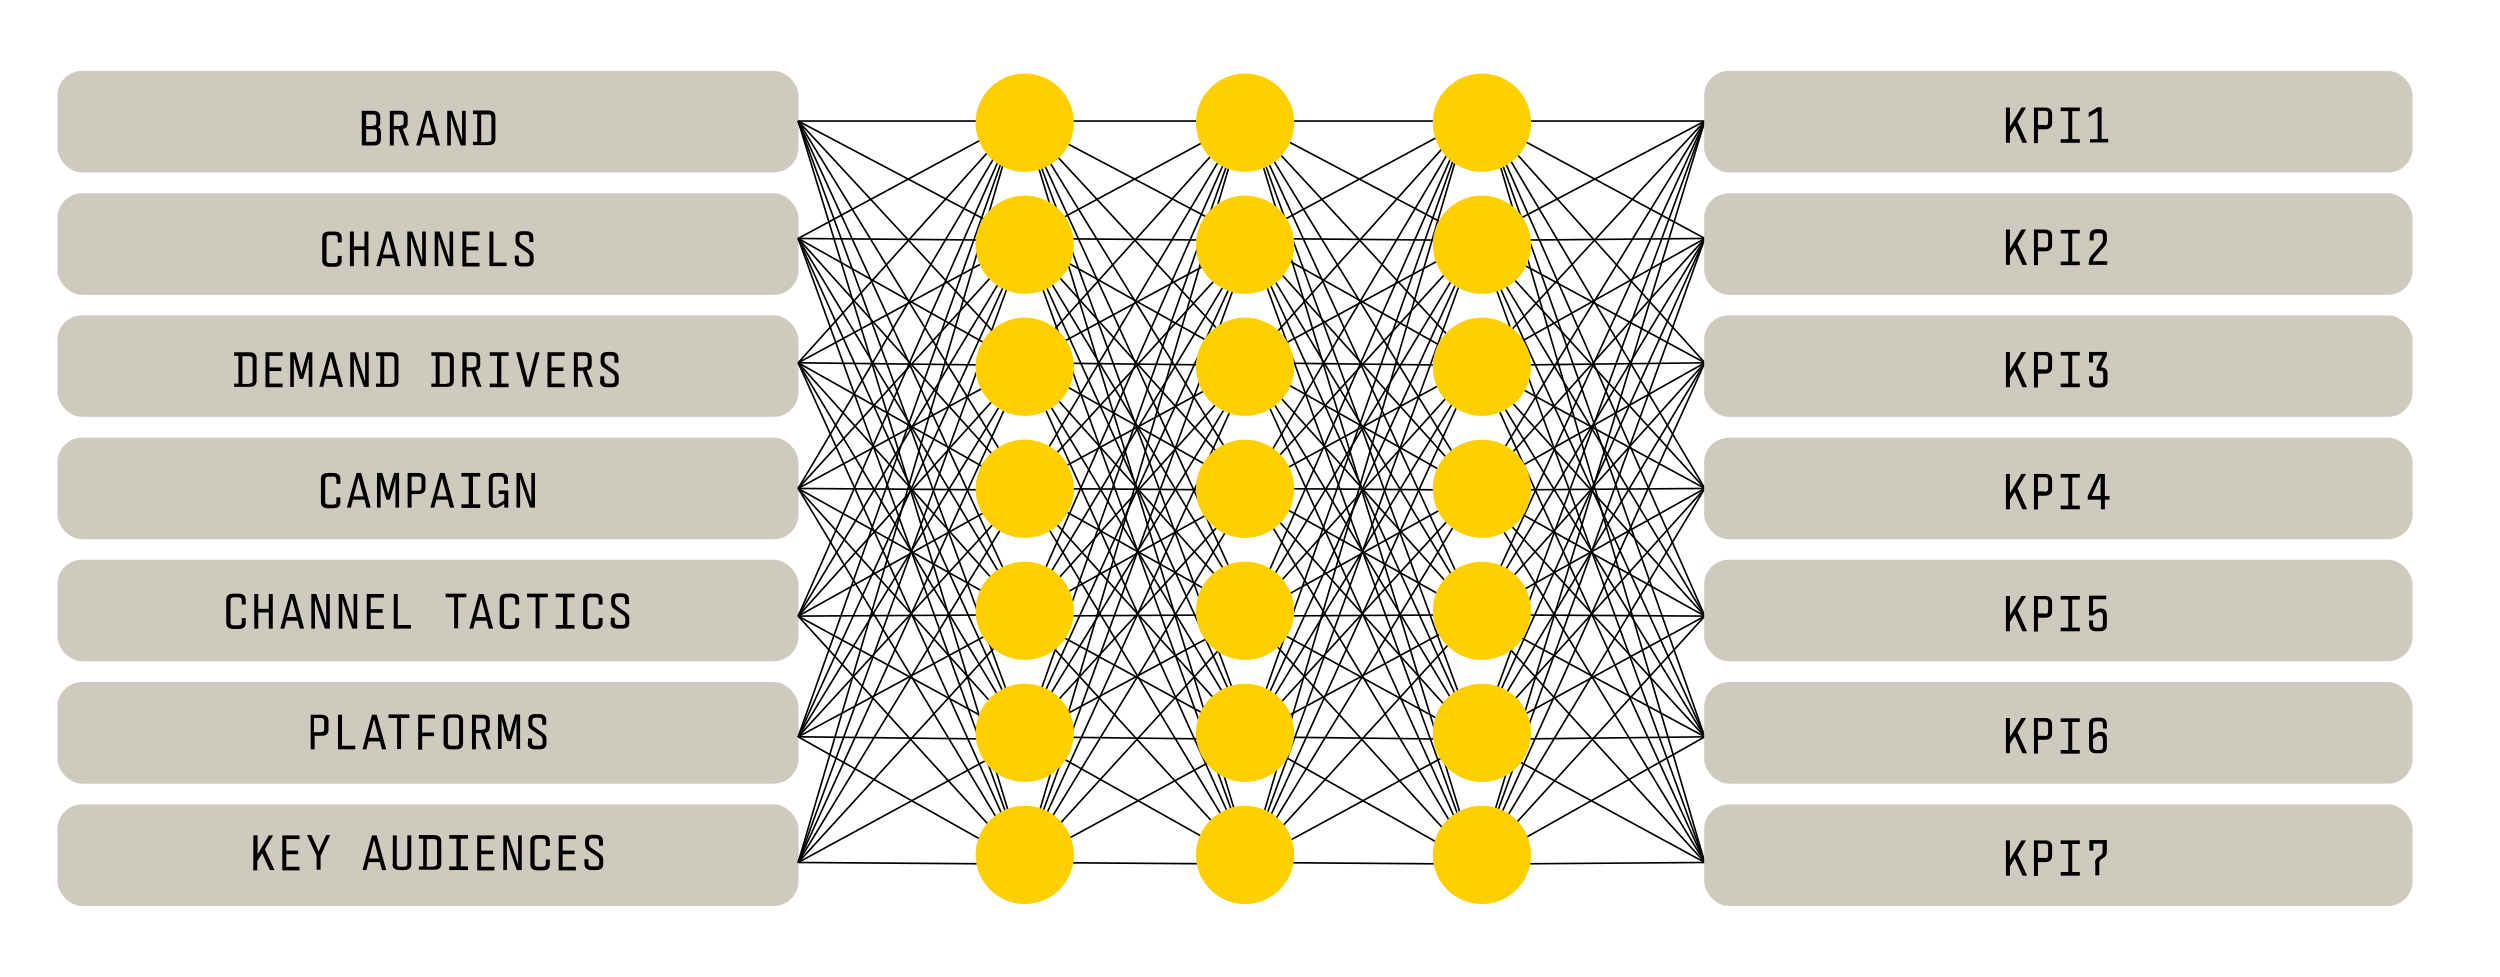 <?xml version="1.0" encoding="UTF-8"?>
<svg id="Layer_1" xmlns="http://www.w3.org/2000/svg" version="1.1" viewBox="0 0 758 296.1">
  <!-- Generator: Adobe Illustrator 30.0.0, SVG Export Plug-In . SVG Version: 2.1.1 Build 123)  -->
  <defs>
    <style>
      .st0 {
        fill: #ffcf00;
      }

      .st1 {
        fill: #cecabd;
      }

      .st2 {
        fill: none;
        stroke: #000;
        stroke-miterlimit: 10;
        stroke-width: .5px;
      }
    </style>
  </defs>
  <g>
    <rect class="st1" x="17.4" y="21.5" width="224.7" height="30.8" rx="7.5" ry="7.5"/>
    <g>
      <path d="M109.8,33.6h3.3c1.4,0,2.2.6,2.2,1.9v1.7c0,.7-.3,1.1-.7,1.4.6.2.9.7.9,1.5v2.1c0,1.4-.8,1.9-2.2,1.9h-3.6v-10.5h0ZM113,38.1c.9,0,1.1-.3,1.1-1.1v-1.2c0-.8-.2-1.1-1.1-1.1h-2v3.5h2ZM113.2,43c.9,0,1.1-.3,1.1-1.1v-1.6c0-.8-.2-1.1-1.1-1.1h-2.2v3.8s2.2,0,2.2,0Z"/>
      <path d="M118.2,33.6h3.2c1.4,0,2.2.6,2.2,1.9v1.8c0,1.1-.5,1.7-1.5,1.8l1.9,5h-1.3l-1.8-4.9h-1.5v4.9h-1.2s0-10.5,0-10.5ZM121.3,38.1c.9,0,1.1-.3,1.1-1.1v-1.2c0-.8-.2-1.1-1.1-1.1h-1.9v3.5h1.9Z"/>
      <path d="M129,33.6h1.5l2.9,10.5h-1.3l-.6-2.4h-3.5l-.6,2.4h-1.2l2.9-10.5h0ZM131.2,40.6l-.9-3.3-.6-2.3-.6,2.3-.9,3.3h3Z"/>
      <path d="M135.6,33.6h1.5l2,5.7,1,3.2v-8.9h1.1v10.5h-1.5l-2-5.7-1-3.2v8.9h-1.1v-10.5Z"/>
      <path d="M143.4,43h1.3v-8.4h-1.3v-1.1h4.6c1.4,0,2.2.6,2.2,1.9v6.7c0,1.4-.8,1.9-2.2,1.9h-4.6v-1.1h0ZM147.9,43c.9,0,1.1-.3,1.1-1.1v-6.1c0-.8-.2-1.1-1.1-1.1h-2v8.4h2Z"/>
    </g>
  </g>
  <g>
    <rect class="st1" x="17.4" y="58.6" width="224.7" height="30.8" rx="7.5" ry="7.5"/>
    <g>
      <path d="M97.7,78.9v-6.8c0-1.4.8-1.9,2.2-1.9h1.5c1.4,0,2.2.6,2.2,1.9v1.4h-1.2v-1.1c0-.8-.2-1.1-1.1-1.1h-1.2c-.9,0-1.1.3-1.1,1.1v6.3c0,.8.2,1.1,1.1,1.1h1.2c.9,0,1.1-.3,1.1-1.1v-1.1h1.2v1.4c0,1.4-.8,1.9-2.2,1.9h-1.5c-1.4,0-2.2-.6-2.2-1.9h0Z"/>
      <path d="M106.1,70.2h1.2v4.5h3.2v-4.5h1.2v10.5h-1.2v-4.9h-3.2v4.9h-1.2v-10.5Z"/>
      <path d="M116.9,70.2h1.5l2.9,10.5h-1.3l-.6-2.4h-3.5l-.6,2.4h-1.2l2.9-10.5h-.1ZM119.1,77.2l-.9-3.3-.6-2.3-.6,2.3-.9,3.3h3Z"/>
      <path d="M123.5,70.2h1.5l2,5.7,1,3.2v-8.9h1.1v10.5h-1.5l-2-5.7-1-3.2v8.9h-1.1s0-10.5,0-10.5Z"/>
      <path d="M131.8,70.2h1.5l2,5.7,1,3.2v-8.9h1.1v10.5h-1.5l-2-5.7-1-3.2v8.9h-1.1v-10.5Z"/>
      <path d="M140.2,70.2h5.2v1.1h-4v3.5h3.6v1.1h-3.6v3.8h4v1.1h-5.2v-10.5h0Z"/>
      <path d="M148.4,70.2h1.2v9.4h4v1.1h-5.2v-10.5Z"/>
      <path d="M156.1,78.9v-1.4h1.2v1.1c0,.8.2,1.1,1.1,1.1h1.1c.9,0,1.1-.3,1.1-1.1v-.7c0-.5-.2-.8-.5-1.1l-2.8-1.9c-.7-.4-1-1-1-1.9v-1c0-1.4.8-1.9,2.2-1.9h1c1.4,0,2.2.6,2.2,1.9v1.4h-1.2v-1.1c0-.8-.2-1.1-1.1-1.1h-.8c-.9,0-1.1.3-1.1,1.1v.6c0,.5.2.8.6,1.1l2.7,1.9c.7.5,1,1,1,1.9v1.1c0,1.4-.8,1.9-2.2,1.9h-1.3c-1.4,0-2.2-.6-2.2-1.9Z"/>
    </g>
  </g>
  <g>
    <rect class="st1" x="17.4" y="95.6" width="224.7" height="30.8" rx="7.5" ry="7.5"/>
    <g>
      <path d="M71,116.3h1.3v-8.4h-1.3v-1.1h4.6c1.4,0,2.2.6,2.2,1.9v6.7c0,1.4-.8,1.9-2.2,1.9h-4.6v-1.1h0ZM75.5,116.3c.9,0,1.1-.3,1.1-1.1v-6.1c0-.8-.2-1.1-1.1-1.1h-2v8.4h2Z"/>
      <path d="M80.5,106.8h5.2v1.1h-4v3.5h3.6v1.1h-3.6v3.8h4v1.1h-5.2v-10.5h0Z"/>
      <path d="M89.8,111.2l-.7-2.7v8.8h-1.1v-10.5h1.6l1,3.4.8,3,.8-3,1-3.4h1.5v10.5h-1.1v-8.8l-.6,2.7-1.1,3.7h-1l-1.1-3.7h0Z"/>
      <path d="M99.6,106.8h1.5l2.9,10.5h-1.3l-.6-2.4h-3.5l-.6,2.4h-1.2l2.9-10.5h-.1ZM101.8,113.9l-.9-3.3-.6-2.3-.6,2.3-.9,3.3h3Z"/>
      <path d="M106.2,106.8h1.5l2,5.7,1,3.2v-8.9h1.1v10.5h-1.5l-2-5.7-1-3.2v8.9h-1.1v-10.5Z"/>
      <path d="M114,116.3h1.3v-8.4h-1.3v-1.1h4.6c1.4,0,2.2.6,2.2,1.9v6.7c0,1.4-.8,1.9-2.2,1.9h-4.6v-1.1h0ZM118.5,116.3c.9,0,1.1-.3,1.1-1.1v-6.1c0-.8-.2-1.1-1.1-1.1h-2v8.4h2Z"/>
      <path d="M130.8,116.3h1.3v-8.4h-1.3v-1.1h4.6c1.4,0,2.2.6,2.2,1.9v6.7c0,1.4-.8,1.9-2.2,1.9h-4.6v-1.1h0ZM135.3,116.3c.9,0,1.1-.3,1.1-1.1v-6.1c0-.8-.2-1.1-1.1-1.1h-2v8.4h2Z"/>
      <path d="M140.2,106.8h3.2c1.4,0,2.2.6,2.2,1.9v1.8c0,1.1-.5,1.7-1.5,1.8l1.9,5h-1.3l-1.8-4.9h-1.5v4.9h-1.2v-10.5h0ZM143.4,111.3c.9,0,1.1-.3,1.1-1.1v-1.2c0-.8-.2-1.1-1.1-1.1h-1.9v3.5h1.9Z"/>
      <path d="M148.5,116.3h2.2v-8.4h-2.2v-1.1h5.7v1.1h-2.2v8.4h2.2v1.1h-5.7v-1.1Z"/>
      <path d="M156.5,106.8h1.3l1.6,6.2.7,2.8.7-2.8,1.6-6.2h1.2l-2.8,10.5h-1.5l-2.8-10.5Z"/>
      <path d="M166,106.8h5.2v1.1h-4v3.5h3.6v1.1h-3.6v3.8h4v1.1h-5.2v-10.5h0Z"/>
      <path d="M174,106.8h3.2c1.4,0,2.2.6,2.2,1.9v1.8c0,1.1-.5,1.7-1.5,1.8l1.9,5h-1.3l-1.8-4.9h-1.5v4.9h-1.2v-10.5h0ZM177.1,111.3c.9,0,1.1-.3,1.1-1.1v-1.2c0-.8-.2-1.1-1.1-1.1h-1.9v3.5h1.9Z"/>
      <path d="M182,115.5v-1.4h1.2v1.1c0,.8.2,1.1,1.1,1.1h1c.9,0,1.1-.3,1.1-1.1v-.7c0-.5-.2-.8-.5-1.1l-2.8-1.9c-.7-.4-1-1-1-1.9v-1c0-1.4.8-1.9,2.2-1.9h1c1.4,0,2.2.6,2.2,1.9v1.4h-1.2v-1.1c0-.8-.2-1.1-1.1-1.1h-.8c-.9,0-1.1.3-1.1,1.1v.6c0,.5.2.8.6,1.1l2.7,1.9c.7.5,1,1,1,1.9v1.1c0,1.4-.8,1.9-2.2,1.9h-1.3c-1.4,0-2.2-.6-2.2-1.9h.1Z"/>
    </g>
  </g>
  <g>
    <rect class="st1" x="17.4" y="132.7" width="224.7" height="30.8" rx="7.5" ry="7.5"/>
    <g>
      <path d="M97.3,152.1v-6.8c0-1.4.8-1.9,2.2-1.9h1.5c1.4,0,2.2.6,2.2,1.9v1.4h-1.2v-1.1c0-.8-.2-1.1-1.1-1.1h-1.2c-.9,0-1.1.3-1.1,1.1v6.3c0,.8.2,1.1,1.1,1.1h1.2c.9,0,1.1-.3,1.1-1.1v-1.1h1.2v1.4c0,1.4-.8,1.9-2.2,1.9h-1.5c-1.4,0-2.2-.6-2.2-1.9h0Z"/>
      <path d="M108,143.4h1.5l2.9,10.5h-1.3l-.6-2.4h-3.5l-.6,2.4h-1.2l2.9-10.5h-.1ZM110.2,150.5l-.9-3.3-.6-2.3-.6,2.3-.9,3.3h3Z"/>
      <path d="M116.1,147.8l-.7-2.7v8.8h-1.1v-10.5h1.6l1,3.4.8,3,.8-3,1-3.4h1.5v10.5h-1.1v-8.8l-.6,2.7-1.1,3.7h-1l-1.1-3.7h0Z"/>
      <path d="M123.5,143.4h3.3c1.4,0,2.2.6,2.2,1.9v2.6c0,1.4-.8,1.9-2.2,1.9h-2v4.1h-1.2v-10.5h-.1ZM126.7,148.8c.8,0,1.1-.3,1.1-1.1v-2.1c0-.8-.3-1.1-1.1-1.1h-1.9v4.3h1.9Z"/>
      <path d="M133.3,143.4h1.5l2.9,10.5h-1.3l-.6-2.4h-3.5l-.6,2.4h-1.2l2.9-10.5h0ZM135.5,150.5l-.9-3.3-.6-2.3-.6,2.3-.9,3.3h3Z"/>
      <path d="M139.9,152.9h2.2v-8.4h-2.2v-1.1h5.7v1.1h-2.2v8.4h2.2v1.1h-5.7v-1.1Z"/>
      <path d="M148.2,152v-6.7c0-1.4.8-1.9,2.2-1.9h1.4c1.4,0,2.2.6,2.2,1.9v1.4h-1.2v-1.1c0-.8-.3-1.1-1.1-1.1h-1.2c-.9,0-1.1.3-1.1,1.1v6.2c0,.8.2,1.2.9,1.2s.8-.2,1.3-.5l1.3-.8v-1.9h-1.7v-1.1h2.9v5.2h-1.2v-1.1l-1,.6c-.8.5-1.3.6-1.8.6-1.2,0-1.9-.7-1.9-2.1h0Z"/>
      <path d="M156.6,143.4h1.5l2,5.7,1,3.2v-8.9h1.1v10.5h-1.5l-2-5.7-1-3.2v8.9h-1.1v-10.5Z"/>
    </g>
  </g>
  <g>
    <rect class="st1" x="17.4" y="169.7" width="224.7" height="30.8" rx="7.5" ry="7.5"/>
    <g>
      <path d="M68.6,188.7v-6.8c0-1.4.8-1.9,2.2-1.9h1.5c1.4,0,2.2.6,2.2,1.9v1.4h-1.2v-1.1c0-.8-.2-1.1-1.1-1.1h-1.2c-.9,0-1.1.3-1.1,1.1v6.3c0,.8.2,1.1,1.1,1.1h1.2c.9,0,1.1-.3,1.1-1.1v-1.1h1.2v1.4c0,1.4-.8,1.9-2.2,1.9h-1.5c-1.4,0-2.2-.6-2.2-1.9h0Z"/>
      <path d="M77.1,180.1h1.2v4.5h3.2v-4.5h1.2v10.5h-1.2v-4.9h-3.2v4.9h-1.2v-10.5Z"/>
      <path d="M87.8,180.1h1.5l2.9,10.5h-1.3l-.6-2.4h-3.5l-.6,2.4h-1.2l2.9-10.5h-.1ZM90,187.1l-.9-3.3-.6-2.3-.6,2.3-.9,3.3h3Z"/>
      <path d="M94.4,180.1h1.5l2,5.7,1,3.2v-8.9h1.1v10.5h-1.5l-2-5.7-1-3.2v8.9h-1.1v-10.5Z"/>
      <path d="M102.7,180.1h1.5l2,5.7,1,3.2v-8.9h1.1v10.5h-1.5l-2-5.7-1-3.2v8.9h-1.1v-10.5Z"/>
      <path d="M111.2,180.1h5.2v1.1h-4v3.5h3.6v1.1h-3.6v3.8h4v1.1h-5.2v-10.5h0Z"/>
      <path d="M119.4,180.1h1.2v9.4h4v1.1h-5.2v-10.5Z"/>
      <path d="M137.7,181.1h-2.6v-1.1h6.3v1.1h-2.5v9.4h-1.2v-9.4Z"/>
      <path d="M145.1,180.1h1.5l2.9,10.5h-1.3l-.6-2.4h-3.5l-.6,2.4h-1.2l2.9-10.5h0ZM147.4,187.1l-.9-3.3-.6-2.3-.6,2.3-.9,3.3h3Z"/>
      <path d="M151.5,188.7v-6.8c0-1.4.8-1.9,2.2-1.9h1.5c1.4,0,2.2.6,2.2,1.9v1.4h-1.2v-1.1c0-.8-.2-1.1-1.1-1.1h-1.2c-.9,0-1.1.3-1.1,1.1v6.3c0,.8.2,1.1,1.1,1.1h1.2c.9,0,1.1-.3,1.1-1.1v-1.1h1.2v1.4c0,1.4-.8,1.9-2.2,1.9h-1.5c-1.4,0-2.2-.6-2.2-1.9h0Z"/>
      <path d="M162.3,181.1h-2.5v-1.1h6.3v1.1h-2.5v9.4h-1.2v-9.4h-.1Z"/>
      <path d="M168.5,189.5h2.2v-8.4h-2.2v-1.1h5.7v1.1h-2.2v8.4h2.2v1.1h-5.7v-1.1Z"/>
      <path d="M176.8,188.7v-6.8c0-1.4.8-1.9,2.2-1.9h1.5c1.4,0,2.2.6,2.2,1.9v1.4h-1.2v-1.1c0-.8-.2-1.1-1.1-1.1h-1.2c-.9,0-1.1.3-1.1,1.1v6.3c0,.8.2,1.1,1.1,1.1h1.2c.9,0,1.1-.3,1.1-1.1v-1.1h1.2v1.4c0,1.4-.8,1.9-2.2,1.9h-1.5c-1.4,0-2.2-.6-2.2-1.9h0Z"/>
      <path d="M185.2,188.7v-1.4h1.2v1.1c0,.8.2,1.1,1.1,1.1h1c.9,0,1.1-.3,1.1-1.1v-.7c0-.5-.2-.8-.5-1.1l-2.8-1.9c-.7-.4-1-1-1-1.9v-1c0-1.4.8-1.9,2.2-1.9h1c1.4,0,2.2.6,2.2,1.9v1.4h-1.2v-1.1c0-.8-.2-1.1-1.1-1.1h-.8c-.9,0-1.1.3-1.1,1.1v.6c0,.5.2.8.6,1.1l2.7,1.9c.7.5,1,1,1,1.9v1.1c0,1.4-.8,1.9-2.2,1.9h-1.3c-1.4,0-2.2-.6-2.2-1.9h.1Z"/>
    </g>
  </g>
  <g>
    <rect class="st1" x="17.4" y="206.8" width="224.7" height="30.8" rx="7.5" ry="7.5"/>
    <g>
      <path d="M94.1,216.7h3.3c1.4,0,2.2.6,2.2,1.9v2.6c0,1.4-.8,1.9-2.2,1.9h-2v4.1h-1.2v-10.5h-.1ZM97.2,222c.8,0,1.1-.3,1.1-1.1v-2.1c0-.8-.3-1.1-1.1-1.1h-2v4.3h2Z"/>
      <path d="M102.5,216.7h1.2v9.4h4v1.1h-5.2v-10.5Z"/>
      <path d="M112.7,216.7h1.5l2.9,10.5h-1.3l-.6-2.4h-3.5l-.6,2.4h-1.2l2.9-10.5h-.1ZM114.9,223.7l-.9-3.3-.6-2.3-.6,2.3-.9,3.3h3Z"/>
      <path d="M120.4,217.7h-2.6v-1.1h6.3v1.1h-2.5v9.4h-1.2s0-9.4,0-9.4Z"/>
      <path d="M126.8,216.7h5.1v1.1h-3.9v4.3h3.6v1.1h-3.6v4.1h-1.2v-10.5h0Z"/>
      <path d="M134.5,225.3v-6.8c0-1.4.8-1.9,2.2-1.9h1.5c1.4,0,2.2.6,2.2,1.9v6.8c0,1.4-.8,1.9-2.2,1.9h-1.5c-1.4,0-2.2-.6-2.2-1.9ZM138.1,226.1c.9,0,1.1-.3,1.1-1.1v-6.3c0-.8-.2-1.1-1.1-1.1h-1.2c-.9,0-1.1.3-1.1,1.1v6.3c0,.8.2,1.1,1.1,1.1h1.2Z"/>
      <path d="M143.1,216.7h3.2c1.4,0,2.2.6,2.2,1.9v1.8c0,1.1-.5,1.7-1.5,1.8l1.9,5h-1.3l-1.8-4.9h-1.5v4.9h-1.2v-10.5h0ZM146.2,221.2c.9,0,1.1-.3,1.1-1.1v-1.2c0-.8-.2-1.1-1.1-1.1h-1.9v3.5h1.9Z"/>
      <path d="M152.8,221l-.7-2.7v8.8h-1.1v-10.5h1.6l1,3.4.8,3,.8-3,1-3.4h1.5v10.5h-1.1v-8.8l-.6,2.7-1.1,3.7h-1.1l-1.1-3.7h.1Z"/>
      <path d="M160.1,225.3v-1.4h1.2v1.1c0,.8.2,1.1,1.1,1.1h1c.9,0,1.1-.3,1.1-1.1v-.7c0-.5-.2-.8-.5-1.1l-2.8-1.9c-.7-.4-1-1-1-1.9v-1c0-1.4.8-1.9,2.2-1.9h1c1.4,0,2.2.6,2.2,1.9v1.4h-1.2v-1.1c0-.8-.2-1.1-1.1-1.1h-.8c-.9,0-1.1.3-1.1,1.1v.6c0,.5.2.8.6,1.1l2.7,1.9c.7.5,1,1,1,1.9v1.1c0,1.4-.8,1.9-2.2,1.9h-1.3c-1.4,0-2.2-.6-2.2-1.9h.1Z"/>
    </g>
  </g>
  <g>
    <rect class="st1" x="17.4" y="243.9" width="224.7" height="30.8" rx="7.5" ry="7.5"/>
    <g>
      <path d="M76.9,253.3h1.2v5.7l3.4-5.7h1.3l-2.5,4.2,2.9,6.3h-1.4l-2.3-5.1-1.5,2.4v2.8h-1.2v-10.5h0Z"/>
      <path d="M85.6,253.3h5.2v1.1h-4v3.5h3.6v1.1h-3.6v3.8h4v1.1h-5.2v-10.5h0Z"/>
      <path d="M96,259.5l-2.9-6.3h1.3l1.3,2.8.9,2.2,1-2.2,1.3-2.8h1.2l-2.9,6.3v4.2h-1.2s0-4.2,0-4.2Z"/>
      <path d="M112.7,253.3h1.5l2.9,10.5h-1.3l-.6-2.4h-3.5l-.6,2.4h-1.2l2.9-10.5h-.1ZM114.9,260.3l-.9-3.3-.6-2.3-.6,2.3-.9,3.3h3Z"/>
      <path d="M119.1,261.9v-8.6h1.2v8.4c0,.8.2,1.1,1.1,1.1h1c.9,0,1.1-.3,1.1-1.1v-8.4h1.2v8.6c0,1.4-.8,1.9-2.2,1.9h-1.3c-1.4,0-2.2-.6-2.2-1.9h.1Z"/>
      <path d="M127,262.7h1.3v-8.4h-1.3v-1.1h4.6c1.4,0,2.2.6,2.2,1.9v6.7c0,1.4-.8,1.9-2.2,1.9h-4.6v-1.1h0ZM131.4,262.7c.9,0,1.1-.3,1.1-1.1v-6.1c0-.8-.2-1.1-1.1-1.1h-2v8.4h2Z"/>
      <path d="M136.2,262.7h2.2v-8.4h-2.2v-1.1h5.7v1.1h-2.2v8.4h2.2v1.1h-5.7v-1.1Z"/>
      <path d="M144.7,253.3h5.2v1.1h-4v3.5h3.6v1.1h-3.6v3.8h4v1.1h-5.2v-10.5h0Z"/>
      <path d="M152.6,253.3h1.5l2,5.7,1,3.2v-8.9h1.1v10.5h-1.5l-2-5.7-1-3.2v8.9h-1.1v-10.5h0Z"/>
      <path d="M160.8,261.9v-6.8c0-1.4.8-1.9,2.2-1.9h1.5c1.4,0,2.2.6,2.2,1.9v1.4h-1.2v-1.1c0-.8-.2-1.1-1.1-1.1h-1.2c-.9,0-1.1.3-1.1,1.1v6.3c0,.8.2,1.1,1.1,1.1h1.2c.9,0,1.1-.3,1.1-1.1v-1.1h1.2v1.4c0,1.4-.8,1.9-2.2,1.9h-1.5c-1.4,0-2.2-.6-2.2-1.9h0Z"/>
      <path d="M169.4,253.3h5.2v1.1h-4v3.5h3.6v1.1h-3.6v3.8h4v1.1h-5.2v-10.5h0Z"/>
      <path d="M177.2,261.9v-1.4h1.2v1.1c0,.8.2,1.1,1.1,1.1h1.1c.9,0,1.1-.3,1.1-1.1v-.7c0-.5-.2-.8-.5-1.1l-2.8-1.9c-.7-.4-1-1-1-1.9v-1c0-1.4.8-1.9,2.2-1.9h1c1.4,0,2.2.6,2.2,1.9v1.4h-1.2v-1.1c0-.8-.2-1.1-1.1-1.1h-.8c-.9,0-1.1.3-1.1,1.1v.6c0,.5.2.8.6,1.1l2.7,1.9c.7.5,1,1,1,1.9v1.1c0,1.4-.8,1.9-2.2,1.9h-1.3c-1.4,0-2.2-.6-2.2-1.9Z"/>
    </g>
  </g>
  <g>
    <line class="st2" x1="242" y1="72.3" x2="308" y2="36.7"/>
    <line class="st2" x1="310.6" y1="72.9" x2="242" y2="72.3"/>
    <line class="st2" x1="310.6" y1="110.8" x2="242" y2="72.3"/>
    <line class="st2" x1="310.6" y1="148.6" x2="242" y2="72.3"/>
    <line class="st2" x1="310.6" y1="186.4" x2="242" y2="72.3"/>
    <line class="st2" x1="310.6" y1="224.2" x2="242" y2="72.3"/>
    <line class="st2" x1="310.6" y1="262" x2="242" y2="72.3"/>
    <line class="st2" x1="242" y1="110" x2="308" y2="36.7"/>
    <line class="st2" x1="310.6" y1="72.9" x2="242" y2="110"/>
    <line class="st2" x1="310.6" y1="110.8" x2="242" y2="110"/>
    <line class="st2" x1="310.6" y1="148.6" x2="242" y2="110"/>
    <line class="st2" x1="310.6" y1="186.4" x2="242" y2="110"/>
    <line class="st2" x1="310.6" y1="224.2" x2="242" y2="110"/>
    <line class="st2" x1="310.6" y1="262" x2="242" y2="110"/>
    <line class="st2" x1="242" y1="148.1" x2="308" y2="36.7"/>
    <line class="st2" x1="310.6" y1="72.9" x2="242" y2="148.1"/>
    <line class="st2" x1="310.6" y1="110.8" x2="242" y2="148.1"/>
    <line class="st2" x1="310.6" y1="148.6" x2="242" y2="148.1"/>
    <line class="st2" x1="310.6" y1="186.4" x2="242" y2="148.1"/>
    <line class="st2" x1="310.6" y1="224.2" x2="242" y2="148.1"/>
    <line class="st2" x1="310.6" y1="262" x2="242" y2="148.1"/>
    <line class="st2" x1="242" y1="186.8" x2="308" y2="36.7"/>
    <line class="st2" x1="310.6" y1="72.9" x2="242" y2="186.8"/>
    <line class="st2" x1="310.6" y1="110.8" x2="242" y2="186.8"/>
    <line class="st2" x1="310.6" y1="148.6" x2="242" y2="186.8"/>
    <line class="st2" x1="310.6" y1="186.4" x2="242" y2="186.8"/>
    <line class="st2" x1="310.6" y1="224.2" x2="242" y2="186.8"/>
    <line class="st2" x1="310.6" y1="262" x2="242" y2="186.8"/>
    <line class="st2" x1="242" y1="223.4" x2="308" y2="36.7"/>
    <line class="st2" x1="310.6" y1="72.9" x2="242" y2="223.4"/>
    <line class="st2" x1="310.6" y1="110.8" x2="242" y2="223.4"/>
    <line class="st2" x1="310.6" y1="148.6" x2="242" y2="223.4"/>
    <line class="st2" x1="310.6" y1="186.4" x2="242" y2="223.4"/>
    <line class="st2" x1="310.6" y1="224.2" x2="242" y2="223.4"/>
    <line class="st2" x1="310.6" y1="262" x2="242" y2="223.4"/>
    <line class="st2" x1="242" y1="261.5" x2="308" y2="36.7"/>
    <line class="st2" x1="310.6" y1="72.9" x2="242" y2="261.5"/>
    <line class="st2" x1="310.6" y1="110.8" x2="242" y2="261.5"/>
    <line class="st2" x1="310.6" y1="148.6" x2="242" y2="261.5"/>
    <line class="st2" x1="310.6" y1="186.4" x2="242" y2="261.5"/>
    <line class="st2" x1="310.6" y1="224.2" x2="242" y2="261.5"/>
    <line class="st2" x1="310.6" y1="262" x2="242" y2="261.5"/>
    <line class="st2" x1="242" y1="36.7" x2="308" y2="36.7"/>
    <line class="st2" x1="310.6" y1="72.9" x2="242" y2="36.7"/>
    <line class="st2" x1="310.6" y1="110.8" x2="242" y2="36.7"/>
    <line class="st2" x1="310.6" y1="148.6" x2="242" y2="36.7"/>
    <line class="st2" x1="310.6" y1="186.4" x2="242" y2="36.7"/>
    <line class="st2" x1="310.6" y1="224.2" x2="242" y2="36.7"/>
    <line class="st2" x1="310.6" y1="262" x2="242" y2="36.7"/>
  </g>
  <g>
    <line class="st2" x1="450.9" y1="36.7" x2="516.9" y2="72.3"/>
    <line class="st2" x1="516.9" y1="72.3" x2="448.3" y2="72.9"/>
    <line class="st2" x1="516.9" y1="72.3" x2="448.3" y2="110.8"/>
    <line class="st2" x1="516.9" y1="72.3" x2="448.3" y2="148.6"/>
    <line class="st2" x1="516.9" y1="72.3" x2="448.3" y2="186.4"/>
    <line class="st2" x1="516.9" y1="72.3" x2="448.3" y2="224.2"/>
    <line class="st2" x1="516.9" y1="72.3" x2="448.3" y2="262"/>
    <line class="st2" x1="450.9" y1="36.7" x2="516.9" y2="110"/>
    <line class="st2" x1="516.9" y1="110" x2="448.3" y2="72.9"/>
    <line class="st2" x1="516.9" y1="110" x2="448.3" y2="110.8"/>
    <line class="st2" x1="516.9" y1="110" x2="448.3" y2="148.6"/>
    <line class="st2" x1="516.9" y1="110" x2="448.3" y2="186.4"/>
    <line class="st2" x1="516.9" y1="110" x2="448.3" y2="224.2"/>
    <line class="st2" x1="516.9" y1="110" x2="448.3" y2="262"/>
    <line class="st2" x1="450.9" y1="36.7" x2="516.9" y2="148.1"/>
    <line class="st2" x1="516.9" y1="148.1" x2="448.3" y2="72.9"/>
    <line class="st2" x1="516.9" y1="148.1" x2="448.3" y2="110.8"/>
    <line class="st2" x1="516.9" y1="148.1" x2="448.3" y2="148.6"/>
    <line class="st2" x1="516.9" y1="148.1" x2="448.3" y2="186.4"/>
    <line class="st2" x1="516.9" y1="148.1" x2="448.3" y2="224.2"/>
    <line class="st2" x1="516.9" y1="148.1" x2="448.3" y2="262"/>
    <line class="st2" x1="450.9" y1="36.7" x2="516.9" y2="186.8"/>
    <line class="st2" x1="516.9" y1="186.8" x2="448.3" y2="72.9"/>
    <line class="st2" x1="516.9" y1="186.8" x2="448.3" y2="110.8"/>
    <line class="st2" x1="516.9" y1="186.8" x2="448.3" y2="148.6"/>
    <line class="st2" x1="516.9" y1="186.8" x2="448.3" y2="186.4"/>
    <line class="st2" x1="516.9" y1="186.8" x2="448.3" y2="224.2"/>
    <line class="st2" x1="516.9" y1="186.8" x2="448.3" y2="262"/>
    <line class="st2" x1="450.9" y1="36.7" x2="516.9" y2="223.4"/>
    <line class="st2" x1="516.9" y1="223.4" x2="448.3" y2="72.9"/>
    <line class="st2" x1="516.9" y1="223.4" x2="448.3" y2="110.8"/>
    <line class="st2" x1="516.9" y1="223.4" x2="448.3" y2="148.6"/>
    <line class="st2" x1="516.9" y1="223.4" x2="448.3" y2="186.4"/>
    <line class="st2" x1="516.9" y1="223.4" x2="448.3" y2="224.2"/>
    <line class="st2" x1="516.9" y1="223.4" x2="448.3" y2="262"/>
    <line class="st2" x1="450.9" y1="36.7" x2="516.9" y2="261.5"/>
    <line class="st2" x1="516.9" y1="261.5" x2="448.3" y2="72.9"/>
    <line class="st2" x1="516.9" y1="261.5" x2="448.3" y2="110.8"/>
    <line class="st2" x1="516.9" y1="261.5" x2="448.3" y2="148.6"/>
    <line class="st2" x1="516.9" y1="261.5" x2="448.3" y2="186.4"/>
    <line class="st2" x1="516.9" y1="261.5" x2="448.3" y2="224.2"/>
    <line class="st2" x1="516.9" y1="261.5" x2="448.3" y2="262"/>
    <line class="st2" x1="450.9" y1="36.7" x2="516.9" y2="36.7"/>
    <line class="st2" x1="516.9" y1="36.7" x2="448.3" y2="72.9"/>
    <line class="st2" x1="516.9" y1="36.7" x2="448.3" y2="110.8"/>
    <line class="st2" x1="516.9" y1="36.7" x2="448.3" y2="148.6"/>
    <line class="st2" x1="516.9" y1="36.7" x2="448.3" y2="186.4"/>
    <line class="st2" x1="516.9" y1="36.7" x2="448.3" y2="224.2"/>
    <line class="st2" x1="516.9" y1="36.7" x2="448.3" y2="262"/>
  </g>
  <g>
    <line class="st2" x1="310.6" y1="72.3" x2="376.7" y2="36.7"/>
    <line class="st2" x1="379.3" y1="72.9" x2="310.6" y2="72.3"/>
    <line class="st2" x1="379.3" y1="110.8" x2="310.6" y2="72.3"/>
    <line class="st2" x1="379.3" y1="148.6" x2="310.6" y2="72.3"/>
    <line class="st2" x1="379.3" y1="186.4" x2="310.6" y2="72.3"/>
    <line class="st2" x1="379.3" y1="224.2" x2="310.6" y2="72.3"/>
    <line class="st2" x1="379.3" y1="262" x2="310.6" y2="72.3"/>
    <line class="st2" x1="310.6" y1="110" x2="376.7" y2="36.7"/>
    <line class="st2" x1="379.3" y1="72.9" x2="310.6" y2="110"/>
    <line class="st2" x1="379.3" y1="110.8" x2="310.6" y2="110"/>
    <line class="st2" x1="379.3" y1="148.6" x2="310.6" y2="110"/>
    <line class="st2" x1="379.3" y1="186.4" x2="310.6" y2="110"/>
    <line class="st2" x1="379.3" y1="224.2" x2="310.6" y2="110"/>
    <line class="st2" x1="379.3" y1="262" x2="310.6" y2="110"/>
    <line class="st2" x1="310.6" y1="148.1" x2="376.7" y2="36.7"/>
    <line class="st2" x1="379.3" y1="72.9" x2="310.6" y2="148.1"/>
    <line class="st2" x1="379.3" y1="110.8" x2="310.6" y2="148.1"/>
    <line class="st2" x1="379.3" y1="148.6" x2="310.6" y2="148.1"/>
    <line class="st2" x1="379.3" y1="186.4" x2="310.6" y2="148.1"/>
    <line class="st2" x1="379.3" y1="224.2" x2="310.6" y2="148.1"/>
    <line class="st2" x1="379.3" y1="262" x2="310.6" y2="148.1"/>
    <line class="st2" x1="310.6" y1="186.8" x2="376.7" y2="36.7"/>
    <line class="st2" x1="379.3" y1="72.9" x2="310.6" y2="186.8"/>
    <line class="st2" x1="379.3" y1="110.8" x2="310.6" y2="186.8"/>
    <line class="st2" x1="379.3" y1="148.6" x2="310.6" y2="186.8"/>
    <line class="st2" x1="379.3" y1="186.4" x2="310.6" y2="186.8"/>
    <line class="st2" x1="379.3" y1="224.2" x2="310.6" y2="186.8"/>
    <line class="st2" x1="379.3" y1="262" x2="310.6" y2="186.8"/>
    <line class="st2" x1="310.6" y1="223.4" x2="376.7" y2="36.7"/>
    <line class="st2" x1="379.3" y1="72.9" x2="310.6" y2="223.4"/>
    <line class="st2" x1="379.3" y1="110.8" x2="310.6" y2="223.4"/>
    <line class="st2" x1="379.3" y1="148.6" x2="310.6" y2="223.4"/>
    <line class="st2" x1="379.3" y1="186.4" x2="310.6" y2="223.4"/>
    <line class="st2" x1="379.3" y1="224.2" x2="310.6" y2="223.4"/>
    <line class="st2" x1="379.3" y1="262" x2="310.6" y2="223.4"/>
    <line class="st2" x1="310.6" y1="261.5" x2="376.7" y2="36.7"/>
    <line class="st2" x1="379.3" y1="72.9" x2="310.6" y2="261.5"/>
    <line class="st2" x1="379.3" y1="110.8" x2="310.6" y2="261.5"/>
    <line class="st2" x1="379.3" y1="148.6" x2="310.6" y2="261.5"/>
    <line class="st2" x1="379.3" y1="186.4" x2="310.6" y2="261.5"/>
    <line class="st2" x1="379.3" y1="224.2" x2="310.6" y2="261.5"/>
    <line class="st2" x1="379.3" y1="262" x2="310.6" y2="261.5"/>
    <line class="st2" x1="310.6" y1="36.7" x2="376.7" y2="36.7"/>
    <line class="st2" x1="379.3" y1="72.9" x2="310.6" y2="36.7"/>
    <line class="st2" x1="379.3" y1="110.8" x2="310.6" y2="36.7"/>
    <line class="st2" x1="379.3" y1="148.6" x2="310.6" y2="36.7"/>
    <line class="st2" x1="379.3" y1="186.4" x2="310.6" y2="36.7"/>
    <line class="st2" x1="379.3" y1="224.2" x2="310.6" y2="36.7"/>
    <line class="st2" x1="379.3" y1="262" x2="310.6" y2="36.7"/>
  </g>
  <g>
    <line class="st2" x1="378.8" y1="72.3" x2="444.8" y2="36.7"/>
    <line class="st2" x1="447.4" y1="72.9" x2="378.8" y2="72.3"/>
    <line class="st2" x1="447.4" y1="110.8" x2="378.8" y2="72.3"/>
    <line class="st2" x1="447.4" y1="148.6" x2="378.8" y2="72.3"/>
    <line class="st2" x1="447.4" y1="186.4" x2="378.8" y2="72.3"/>
    <line class="st2" x1="447.4" y1="224.2" x2="378.8" y2="72.3"/>
    <line class="st2" x1="447.4" y1="262" x2="378.8" y2="72.3"/>
    <line class="st2" x1="378.8" y1="110" x2="444.8" y2="36.7"/>
    <line class="st2" x1="447.4" y1="72.9" x2="378.8" y2="110"/>
    <line class="st2" x1="447.4" y1="110.8" x2="378.8" y2="110"/>
    <line class="st2" x1="447.4" y1="148.6" x2="378.8" y2="110"/>
    <line class="st2" x1="447.4" y1="186.4" x2="378.8" y2="110"/>
    <line class="st2" x1="447.4" y1="224.2" x2="378.8" y2="110"/>
    <line class="st2" x1="447.4" y1="262" x2="378.8" y2="110"/>
    <line class="st2" x1="378.8" y1="148.1" x2="444.8" y2="36.7"/>
    <line class="st2" x1="447.4" y1="72.9" x2="378.8" y2="148.1"/>
    <line class="st2" x1="447.4" y1="110.8" x2="378.8" y2="148.1"/>
    <line class="st2" x1="447.4" y1="148.6" x2="378.8" y2="148.1"/>
    <line class="st2" x1="447.4" y1="186.4" x2="378.8" y2="148.1"/>
    <line class="st2" x1="447.4" y1="224.2" x2="378.8" y2="148.1"/>
    <line class="st2" x1="447.4" y1="262" x2="378.8" y2="148.1"/>
    <line class="st2" x1="378.8" y1="186.8" x2="444.8" y2="36.7"/>
    <line class="st2" x1="447.4" y1="72.9" x2="378.8" y2="186.8"/>
    <line class="st2" x1="447.4" y1="110.8" x2="378.8" y2="186.8"/>
    <line class="st2" x1="447.4" y1="148.6" x2="378.8" y2="186.8"/>
    <line class="st2" x1="447.4" y1="186.4" x2="378.8" y2="186.8"/>
    <line class="st2" x1="447.4" y1="224.2" x2="378.8" y2="186.8"/>
    <line class="st2" x1="447.4" y1="262" x2="378.8" y2="186.8"/>
    <line class="st2" x1="378.8" y1="223.4" x2="444.8" y2="36.7"/>
    <line class="st2" x1="447.4" y1="72.9" x2="378.8" y2="223.4"/>
    <line class="st2" x1="447.4" y1="110.8" x2="378.8" y2="223.4"/>
    <line class="st2" x1="447.4" y1="148.6" x2="378.8" y2="223.4"/>
    <line class="st2" x1="447.4" y1="186.4" x2="378.8" y2="223.4"/>
    <line class="st2" x1="447.4" y1="224.2" x2="378.8" y2="223.4"/>
    <line class="st2" x1="447.4" y1="262" x2="378.8" y2="223.4"/>
    <line class="st2" x1="378.8" y1="261.5" x2="444.8" y2="36.7"/>
    <line class="st2" x1="447.4" y1="72.9" x2="378.8" y2="261.5"/>
    <line class="st2" x1="447.4" y1="110.8" x2="378.8" y2="261.5"/>
    <line class="st2" x1="447.4" y1="148.6" x2="378.8" y2="261.5"/>
    <line class="st2" x1="447.4" y1="186.4" x2="378.8" y2="261.5"/>
    <line class="st2" x1="447.4" y1="224.2" x2="378.8" y2="261.5"/>
    <line class="st2" x1="447.4" y1="262" x2="378.8" y2="261.5"/>
    <line class="st2" x1="378.8" y1="36.7" x2="444.8" y2="36.7"/>
    <line class="st2" x1="447.4" y1="72.9" x2="378.8" y2="36.7"/>
    <line class="st2" x1="447.4" y1="110.8" x2="378.8" y2="36.7"/>
    <line class="st2" x1="447.4" y1="148.6" x2="378.8" y2="36.7"/>
    <line class="st2" x1="447.4" y1="186.4" x2="378.8" y2="36.7"/>
    <line class="st2" x1="447.4" y1="224.2" x2="378.8" y2="36.7"/>
    <line class="st2" x1="447.4" y1="262" x2="378.8" y2="36.7"/>
  </g>
  <rect class="st1" x="516.7" y="95.6" width="214.8" height="30.8" rx="7.5" ry="7.5"/>
  <rect class="st1" x="516.7" y="58.6" width="214.8" height="30.8" rx="7.5" ry="7.5"/>
  <rect class="st1" x="516.7" y="21.5" width="214.8" height="30.8" rx="7.5" ry="7.5"/>
  <rect class="st1" x="516.7" y="206.8" width="214.8" height="30.8" rx="7.5" ry="7.5"/>
  <rect class="st1" x="516.7" y="243.9" width="214.8" height="30.8" rx="7.5" ry="7.5"/>
  <rect class="st1" x="516.7" y="132.7" width="214.8" height="30.8" rx="7.5" ry="7.5"/>
  <rect class="st1" x="516.7" y="169.7" width="214.8" height="30.8" rx="7.5" ry="7.5"/>
  <g>
    <circle class="st0" cx="310.7" cy="37.2" r="14.9"/>
    <circle class="st0" cx="310.7" cy="74.2" r="14.9"/>
    <circle class="st0" cx="310.7" cy="111.2" r="14.9"/>
    <circle class="st0" cx="310.7" cy="148.2" r="14.9"/>
    <circle class="st0" cx="310.7" cy="185.2" r="14.9"/>
    <circle class="st0" cx="310.7" cy="222.2" r="14.9"/>
    <circle class="st0" cx="310.7" cy="259.2" r="14.9"/>
  </g>
  <g>
    <circle class="st0" cx="377.5" cy="37.2" r="14.9"/>
    <circle class="st0" cx="377.5" cy="74.2" r="14.9"/>
    <circle class="st0" cx="377.5" cy="111.2" r="14.9"/>
    <circle class="st0" cx="377.5" cy="148.2" r="14.9"/>
    <circle class="st0" cx="377.5" cy="185.2" r="14.9"/>
    <circle class="st0" cx="377.5" cy="222.2" r="14.9"/>
    <circle class="st0" cx="377.5" cy="259.2" r="14.9"/>
  </g>
  <g>
    <circle class="st0" cx="449.3" cy="37.2" r="14.9"/>
    <circle class="st0" cx="449.3" cy="74.2" r="14.9"/>
    <circle class="st0" cx="449.3" cy="111.2" r="14.9"/>
    <circle class="st0" cx="449.3" cy="148.2" r="14.9"/>
    <circle class="st0" cx="449.3" cy="185.2" r="14.9"/>
    <circle class="st0" cx="449.3" cy="222.2" r="14.9"/>
    <circle class="st0" cx="449.3" cy="259.2" r="14.9"/>
  </g>
  <g>
    <path d="M608.2,32.6h1.2v5.8l3.5-5.8h1.4l-2.6,4.3,2.9,6.4h-1.4l-2.3-5.2-1.5,2.4v2.8h-1.2v-10.7Z"/>
    <path d="M616.7,32.6h3.3c1.4,0,2.2.6,2.2,2v2.6c0,1.4-.8,2-2.2,2h-2.1v4.2h-1.2v-10.7ZM619.9,38c.8,0,1.1-.3,1.1-1.1v-2.2c0-.8-.3-1.1-1.1-1.1h-2v4.3h2Z"/>
    <path d="M624.8,42.2h2.3v-8.5h-2.3v-1.1h5.8v1.1h-2.3v8.5h2.3v1.1h-5.8v-1.1Z"/>
    <path d="M633.7,42.2h2.3v-8.4l-2.7,1.7v-1.3l2.7-1.7h1.2v9.6h2v1.1h-5.5v-1.1Z"/>
  </g>
  <g>
    <path d="M608.2,69.6h1.2v5.8l3.5-5.8h1.4l-2.6,4.3,2.9,6.4h-1.4l-2.3-5.2-1.5,2.4v2.8h-1.2v-10.7Z"/>
    <path d="M616.7,69.6h3.3c1.4,0,2.2.6,2.2,2v2.6c0,1.4-.8,2-2.2,2h-2.1v4.2h-1.2v-10.7ZM619.9,75.1c.8,0,1.1-.3,1.1-1.1v-2.2c0-.8-.3-1.1-1.1-1.1h-2v4.3h2Z"/>
    <path d="M624.8,79.3h2.3v-8.5h-2.3v-1.1h5.8v1.1h-2.3v8.5h2.3v1.1h-5.8v-1.1Z"/>
    <path d="M633.4,79.3c0-.8.3-1.2.8-1.9l2.8-3.2c.3-.4.6-.9.6-1.5v-.9c0-.8-.2-1.1-1.1-1.1h-.6c-.9,0-1.1.3-1.1,1.1v1.1h-1.2v-1.4c0-1.4.8-2,2.2-2h.8c1.4,0,2.2.6,2.2,2v1.3c0,.8-.3,1.5-.9,2.1l-2.8,3.2c-.3.4-.5.7-.5,1.1h4.3v1.1h-5.6v-1.1Z"/>
  </g>
  <g>
    <path d="M608.2,106.7h1.2v5.8l3.5-5.8h1.4l-2.6,4.3,2.9,6.4h-1.4l-2.3-5.2-1.5,2.4v2.8h-1.2v-10.7Z"/>
    <path d="M616.7,106.7h3.3c1.4,0,2.2.6,2.2,2v2.6c0,1.4-.8,2-2.2,2h-2.1v4.2h-1.2v-10.7ZM619.9,112.1c.8,0,1.1-.3,1.1-1.1v-2.2c0-.8-.3-1.1-1.1-1.1h-2v4.3h2Z"/>
    <path d="M624.8,116.3h2.3v-8.5h-2.3v-1.1h5.8v1.1h-2.3v8.5h2.3v1.1h-5.8v-1.1Z"/>
    <path d="M633.4,115.5v-1.4h1.2v1.1c0,.8.2,1.1,1.1,1.1h.9c.9,0,1.1-.3,1.1-1.1v-1.7c0-.9-.2-1.1-1.1-1.1h-.9v-1l1.8-3.6h-2.9v2.1h-1.2v-3.2h5.4v1.1l-1.8,3.6c1.2,0,2,.6,2,1.9v2.2c0,1.4-.8,2-2.2,2h-1.1c-1.4,0-2.2-.6-2.2-2Z"/>
  </g>
  <g>
    <path d="M608.2,143.7h1.2v5.8l3.5-5.8h1.4l-2.6,4.3,2.9,6.4h-1.4l-2.3-5.2-1.5,2.4v2.8h-1.2v-10.7Z"/>
    <path d="M616.7,143.7h3.3c1.4,0,2.2.6,2.2,2v2.6c0,1.4-.8,2-2.2,2h-2.1v4.2h-1.2v-10.7ZM619.9,149.1c.8,0,1.1-.3,1.1-1.1v-2.2c0-.8-.3-1.1-1.1-1.1h-2v4.3h2Z"/>
    <path d="M624.8,153.3h2.3v-8.5h-2.3v-1.1h5.8v1.1h-2.3v8.5h2.3v1.1h-5.8v-1.1Z"/>
    <path d="M636.9,151.5h-3.9v-1.1l3.2-6.7h2v6.7h1.4v1.1h-1.4v2.9h-1.2v-2.9ZM636.9,150.4v-5.8l-2.7,5.8h2.7Z"/>
  </g>
  <g>
    <path d="M608.2,180.7h1.2v5.8l3.5-5.8h1.4l-2.6,4.3,2.9,6.4h-1.4l-2.3-5.2-1.5,2.4v2.8h-1.2v-10.7Z"/>
    <path d="M616.7,180.7h3.3c1.4,0,2.2.6,2.2,2v2.6c0,1.4-.8,2-2.2,2h-2.1v4.2h-1.2v-10.7ZM619.9,186.1c.8,0,1.1-.3,1.1-1.1v-2.2c0-.8-.3-1.1-1.1-1.1h-2v4.3h2Z"/>
    <path d="M624.8,190.3h2.3v-8.5h-2.3v-1.1h5.8v1.1h-2.3v8.5h2.3v1.1h-5.8v-1.1Z"/>
    <path d="M633.4,189.5v-1.4h1.2v1.1c0,.8.2,1.1,1.1,1.1h.8c.9,0,1.1-.3,1.1-1.1v-2.3c0-.8-.2-1.3-.9-1.3s-.8.2-1.2.4l-.9.6h-1.2v-6h5.2v1.1h-4v3.8l.6-.4c.8-.5,1.2-.6,1.7-.6,1.2,0,1.9.7,1.9,2.1v2.8c0,1.4-.8,2-2.2,2h-1c-1.4,0-2.2-.6-2.2-2Z"/>
  </g>
  <g>
    <path d="M608.2,217.7h1.2v5.8l3.5-5.8h1.4l-2.6,4.3,2.9,6.4h-1.4l-2.3-5.2-1.5,2.4v2.8h-1.2v-10.7Z"/>
    <path d="M616.7,217.7h3.3c1.4,0,2.2.6,2.2,2v2.6c0,1.4-.8,2-2.2,2h-2.1v4.2h-1.2v-10.7ZM619.9,223.2c.8,0,1.1-.3,1.1-1.1v-2.2c0-.8-.3-1.1-1.1-1.1h-2v4.3h2Z"/>
    <path d="M624.8,227.4h2.3v-8.5h-2.3v-1.1h5.8v1.1h-2.3v8.5h2.3v1.1h-5.8v-1.1Z"/>
    <path d="M633.4,226.5v-6.9c0-1.4.8-2,2.2-2h1c1.4,0,2.2.6,2.2,2v1.3h-1.2v-1.1c0-.8-.2-1.1-1.1-1.1h-.8c-.9,0-1.1.3-1.1,1.1v3.1l.6-.4c.8-.5,1.2-.6,1.7-.6,1.2,0,1.9.7,1.9,2.1v2.4c0,1.4-.8,2-2.2,2h-1c-1.4,0-2.2-.6-2.2-2ZM636.5,227.4c.9,0,1.1-.3,1.1-1.1v-1.9c0-.8-.2-1.3-.9-1.3s-.8.2-1.2.4l-.9.6v2.2c0,.8.2,1.1,1.1,1.1h.8Z"/>
  </g>
  <g>
    <path d="M608.2,254.8h1.2v5.8l3.5-5.8h1.4l-2.6,4.3,2.9,6.4h-1.4l-2.3-5.2-1.5,2.4v2.8h-1.2v-10.7Z"/>
    <path d="M616.7,254.8h3.3c1.4,0,2.2.6,2.2,2v2.6c0,1.4-.8,2-2.2,2h-2.1v4.2h-1.2v-10.7ZM619.9,260.2c.8,0,1.1-.3,1.1-1.1v-2.2c0-.8-.3-1.1-1.1-1.1h-2v4.3h2Z"/>
    <path d="M624.8,264.4h2.3v-8.5h-2.3v-1.1h5.8v1.1h-2.3v8.5h2.3v1.1h-5.8v-1.1Z"/>
    <path d="M635.2,261.7c0-.9.3-1.4.9-1.8l.8-.5c.4-.3.6-.6.6-1.3v-2.3h-2.8v2.1h-1.2v-3.2h5.3v3.5c0,.9-.3,1.4-.9,1.8l-.8.5c-.4.3-.6.6-.6,1.3v3.6h-1.2v-3.8Z"/>
  </g>
</svg>